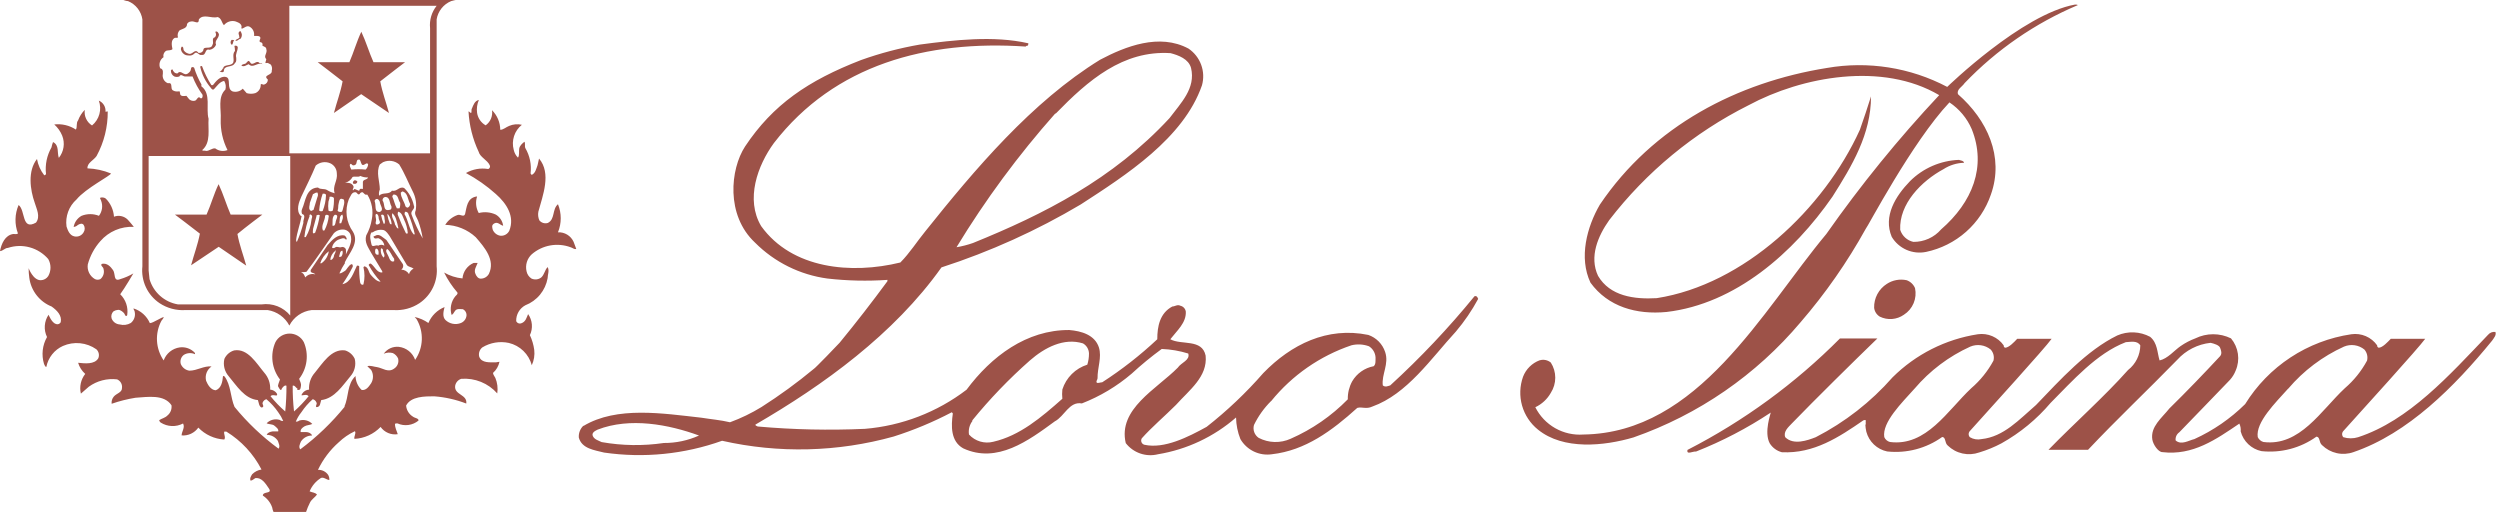 <?xml version="1.0" encoding="UTF-8"?> <svg xmlns="http://www.w3.org/2000/svg" width="422" height="87" viewBox="0 0 422 87" fill="none"> <path fill-rule="evenodd" clip-rule="evenodd" d="M58.133 68.608C58.904 66.953 58.546 64.847 60.013 63.474C60.022 63.915 60.117 64.35 60.295 64.753C60.472 65.157 60.728 65.521 61.048 65.825C61.838 65.938 62.27 65.223 62.646 64.696C62.85 64.355 62.958 63.965 62.958 63.568C62.958 63.17 62.85 62.781 62.646 62.44L62.007 61.819C62.477 61.631 63.098 61.913 63.643 61.969C64.584 62.12 65.524 62.966 66.539 62.214C66.816 62.035 67.028 61.772 67.146 61.465C67.265 61.157 67.282 60.821 67.198 60.502C67.016 60.108 66.704 59.79 66.314 59.6C65.802 59.458 65.257 59.498 64.772 59.712C65.053 59.31 65.437 58.99 65.883 58.785C66.329 58.58 66.822 58.498 67.311 58.546C67.932 58.615 68.522 58.857 69.011 59.247C69.5 59.636 69.869 60.156 70.075 60.747C70.764 59.748 71.154 58.574 71.201 57.362C71.248 56.15 70.948 54.95 70.338 53.901L70 53.506C70.83 53.689 71.617 54.034 72.313 54.522C72.567 53.915 72.939 53.365 73.407 52.904C73.875 52.442 74.43 52.078 75.04 51.832C74.871 52.528 74.626 53.431 75.191 54.014C75.532 54.34 75.96 54.561 76.423 54.651C76.887 54.742 77.366 54.696 77.805 54.522C78.056 54.42 78.276 54.253 78.441 54.038C78.606 53.823 78.711 53.568 78.745 53.299C78.768 53.073 78.721 52.845 78.61 52.647C78.499 52.448 78.329 52.289 78.125 52.19C77.692 52.19 77.147 52.058 76.846 52.434C76.545 52.81 76.526 53.055 76.225 53.149C76.068 52.617 76.042 52.055 76.15 51.511C76.258 50.967 76.497 50.458 76.846 50.027C77.015 49.839 77.335 49.632 77.203 49.369C76.319 48.345 75.567 47.214 74.965 46.002C75.915 46.554 76.974 46.894 78.068 46.999C78.115 46.433 78.314 45.891 78.645 45.431C78.977 44.97 79.427 44.608 79.949 44.385H80.626C80.419 44.968 79.93 45.569 80.269 46.265C80.419 46.623 80.701 47.036 81.153 47.036C81.433 47.035 81.707 46.96 81.948 46.818C82.19 46.676 82.389 46.472 82.525 46.228C83.635 43.914 81.83 41.789 80.306 40.04C78.9 38.74 77.068 37.998 75.153 37.953C75.635 37.182 76.365 36.599 77.222 36.298C77.711 36.11 78.275 36.73 78.501 36.147C78.783 35.019 78.82 33.458 80.381 33.176H80.532C80.381 33.633 80.329 34.118 80.377 34.597C80.426 35.077 80.575 35.541 80.814 35.959C81.775 35.713 82.791 35.806 83.692 36.222C84.027 36.421 84.314 36.694 84.529 37.02C84.744 37.346 84.882 37.716 84.933 38.103C84.425 38.009 84.068 37.407 83.485 37.689C82.902 37.971 83.09 38.404 83.184 38.799C83.298 39.065 83.48 39.296 83.71 39.471C83.941 39.646 84.213 39.758 84.5 39.796C84.801 39.816 85.101 39.746 85.362 39.595C85.623 39.445 85.834 39.22 85.967 38.949C86.926 36.561 85.553 34.379 83.692 32.743C82.157 31.369 80.465 30.183 78.651 29.207C79.788 28.551 81.118 28.312 82.413 28.53C82.473 28.51 82.528 28.477 82.575 28.434C82.622 28.39 82.659 28.338 82.683 28.279C82.708 28.22 82.721 28.157 82.719 28.094C82.718 28.03 82.703 27.967 82.676 27.91C82.262 26.988 81.04 26.556 80.795 25.615C79.792 23.477 79.21 21.166 79.084 18.807C79.253 18.807 79.309 19.052 79.498 19.052C79.686 19.052 79.498 18.506 79.667 18.299C79.892 17.754 80.137 17.002 80.833 16.87C80.535 17.556 80.431 18.311 80.532 19.052C80.597 19.49 80.762 19.907 81.013 20.272C81.264 20.637 81.594 20.94 81.98 21.158C82.377 20.872 82.688 20.482 82.877 20.03C83.066 19.579 83.127 19.084 83.052 18.6C83.932 19.478 84.432 20.667 84.444 21.91C84.97 21.91 85.441 21.44 85.948 21.252C86.625 20.963 87.376 20.897 88.092 21.064C87.475 21.558 87.016 22.222 86.772 22.974C86.528 23.726 86.51 24.533 86.719 25.296C86.824 25.795 87.073 26.252 87.434 26.612C87.716 26.198 87.566 25.615 87.641 25.107C87.716 24.6 88.13 24.242 88.525 23.923C88.713 24.224 88.525 24.656 88.675 24.995C89.433 26.288 89.743 27.795 89.559 29.283C89.559 29.283 89.691 29.452 89.747 29.527C90.387 29.245 90.518 28.455 90.744 27.872L90.989 26.762C93.114 29.264 91.609 33.006 90.876 35.733C90.781 36.228 90.84 36.74 91.045 37.2C91.213 37.407 91.439 37.558 91.694 37.635C91.948 37.712 92.22 37.712 92.474 37.633C93.734 37.012 93.17 35.32 94.186 34.473C94.807 35.992 94.807 37.694 94.186 39.213C94.734 39.185 95.278 39.323 95.748 39.608C96.217 39.893 96.59 40.312 96.819 40.811L97.27 42.015C96.932 42.147 96.631 41.808 96.311 41.733C95.214 41.328 94.028 41.224 92.877 41.432C91.726 41.64 90.652 42.153 89.766 42.918C89.376 43.275 89.088 43.73 88.933 44.236C88.778 44.742 88.76 45.28 88.882 45.795C88.931 46.044 89.029 46.281 89.171 46.491C89.313 46.701 89.496 46.88 89.71 47.018C89.972 47.14 90.263 47.19 90.551 47.16C90.84 47.13 91.114 47.022 91.346 46.848C91.91 46.341 91.929 45.626 92.437 45.081C92.775 45.682 92.437 46.359 92.437 46.961C92.257 47.983 91.816 48.94 91.157 49.741C90.498 50.541 89.643 51.158 88.675 51.531C88.196 51.789 87.797 52.176 87.525 52.648C87.253 53.119 87.117 53.658 87.133 54.202C87.204 54.366 87.336 54.496 87.502 54.563C87.667 54.63 87.852 54.628 88.017 54.559C88.751 54.315 88.92 53.525 89.145 53.017C89.506 53.53 89.724 54.129 89.777 54.754C89.83 55.378 89.716 56.006 89.446 56.572C89.815 57.357 90.062 58.194 90.18 59.054C90.284 59.941 90.141 60.839 89.766 61.65C89.52 60.731 89.03 59.897 88.348 59.234C87.666 58.572 86.817 58.107 85.892 57.888C84.359 57.557 82.757 57.826 81.416 58.641C81.188 58.823 81.017 59.067 80.923 59.344C80.83 59.62 80.818 59.918 80.889 60.201C81.303 61.349 82.77 61.142 83.729 61.161C83.921 61.117 84.116 61.086 84.312 61.067C84.16 61.794 83.778 62.454 83.221 62.947C83.221 63.229 83.485 63.511 83.616 63.794C83.959 64.62 84.07 65.523 83.936 66.408C83.183 65.555 82.242 64.889 81.188 64.462C80.134 64.034 78.995 63.857 77.861 63.944C77.594 64.028 77.355 64.186 77.172 64.398C76.99 64.611 76.87 64.871 76.827 65.148C76.658 66.69 78.915 66.558 78.708 68.119C76.972 67.449 75.147 67.037 73.291 66.897C71.693 66.897 69.361 66.897 68.552 68.458C68.583 68.841 68.705 69.212 68.908 69.539C69.111 69.866 69.388 70.14 69.718 70.338C70.019 70.583 70.715 70.602 70.639 70.997C70.149 71.398 69.557 71.655 68.929 71.738C68.301 71.821 67.662 71.727 67.085 71.467C66.953 71.467 66.728 71.467 66.671 71.561C66.671 72.238 66.972 72.727 67.141 73.291C66.593 73.376 66.031 73.307 65.519 73.091C65.008 72.875 64.567 72.521 64.245 72.069C63.082 73.278 61.501 73.998 59.825 74.081C59.712 73.667 60.145 73.197 59.919 72.783C58.906 73.254 57.978 73.889 57.173 74.664C55.705 75.96 54.515 77.54 53.675 79.309C54.009 79.294 54.341 79.364 54.64 79.512C54.94 79.66 55.196 79.882 55.387 80.156C55.54 80.417 55.612 80.718 55.594 81.021C55.142 81.021 54.597 80.438 54.146 80.701C53.303 81.236 52.647 82.018 52.265 82.939C52.679 83.146 53.186 83.109 53.506 83.485C53.168 83.955 52.585 84.293 52.321 84.839C52.063 85.349 51.843 85.876 51.663 86.418H46.171C46.059 86.18 45.983 85.927 45.946 85.666C45.661 84.837 45.104 84.127 44.366 83.654C44.366 82.883 46.021 83.409 45.4 82.469C44.78 81.529 44.14 80.588 43.125 80.701C42.843 80.833 42.617 81.115 42.297 81.134C42.109 80.72 42.391 80.363 42.56 80.062C42.985 79.627 43.539 79.343 44.14 79.253C42.785 76.621 40.737 74.41 38.216 72.859C38.084 72.859 38.009 72.859 37.859 72.859C37.727 73.291 38.141 73.78 37.859 74.194C36.197 74.098 34.632 73.379 33.477 72.181C33.161 72.627 32.735 72.983 32.241 73.214C31.746 73.445 31.2 73.543 30.655 73.498C30.655 72.859 31.276 72.163 30.9 71.486C30.315 71.793 29.66 71.941 28.999 71.915C28.339 71.888 27.697 71.689 27.139 71.335C27.068 71.289 27.008 71.228 26.963 71.156C26.918 71.085 26.888 71.005 26.875 70.921C27.327 70.621 27.872 70.545 28.267 70.132C28.52 69.927 28.715 69.659 28.834 69.356C28.953 69.053 28.991 68.724 28.944 68.401C27.684 66.521 24.919 67.01 22.869 67.141C21.5 67.36 20.154 67.7 18.845 68.157C18.819 67.942 18.837 67.725 18.899 67.518C18.96 67.311 19.063 67.119 19.202 66.953C19.653 66.389 20.631 66.276 20.594 65.449C20.625 65.156 20.562 64.861 20.413 64.607C20.264 64.353 20.037 64.153 19.766 64.038C18.074 63.836 16.369 64.279 14.989 65.279L13.654 66.445C13.516 65.871 13.51 65.273 13.637 64.696C13.764 64.12 14.021 63.579 14.387 63.117C13.821 62.612 13.405 61.961 13.184 61.236C14.293 61.349 15.948 61.556 16.588 60.483C16.698 60.228 16.726 59.944 16.669 59.671C16.611 59.399 16.472 59.15 16.268 58.96C15.456 58.389 14.509 58.037 13.521 57.938C12.533 57.839 11.536 57.997 10.626 58.396C9.91 58.718 9.282 59.208 8.795 59.823C8.307 60.438 7.974 61.161 7.824 61.932C7.598 61.932 7.542 61.612 7.429 61.424C7.201 60.673 7.129 59.885 7.216 59.105C7.303 58.326 7.549 57.573 7.937 56.891C7.646 56.297 7.517 55.636 7.563 54.975C7.609 54.315 7.829 53.678 8.2 53.13C8.2 53.13 8.726 54.484 9.441 54.691C9.589 54.751 9.754 54.753 9.904 54.697C10.054 54.642 10.177 54.532 10.25 54.39C10.494 53.262 9.61 52.378 8.708 51.738C7.705 51.338 6.828 50.677 6.167 49.824C5.505 48.971 5.084 47.957 4.946 46.886C4.87 46.35 4.832 45.81 4.833 45.269C4.833 45.269 5.586 47.337 6.902 47.3C7.15 47.292 7.392 47.225 7.608 47.104C7.824 46.983 8.008 46.811 8.143 46.604C8.392 46.165 8.523 45.669 8.523 45.165C8.523 44.661 8.392 44.165 8.143 43.726C7.322 42.775 6.236 42.088 5.025 41.754C3.813 41.419 2.529 41.451 1.335 41.846C0.846 41.846 0.508 42.353 0 42.391C0.226 41.169 0.846 39.683 2.257 39.495C2.52 39.495 2.84 39.589 3.028 39.401C2.442 37.848 2.482 36.128 3.141 34.605C4.326 35.508 3.611 38.968 6.075 37.577C6.865 36.561 6.169 35.263 5.868 34.248C5.078 32.028 4.645 28.85 6.244 26.838C6.419 27.84 6.839 28.783 7.466 29.584C7.617 29.584 7.73 29.471 7.767 29.377C7.587 27.818 7.91 26.243 8.689 24.882C8.752 24.574 8.84 24.272 8.952 23.979C10.043 24.524 9.61 25.766 9.93 26.65C10.35 26.129 10.623 25.507 10.723 24.846C10.822 24.184 10.743 23.509 10.494 22.888C10.197 22.169 9.74 21.526 9.159 21.008C10.439 20.859 11.731 21.165 12.808 21.873C13.09 21.402 12.808 20.782 13.184 20.312C13.43 19.649 13.815 19.046 14.312 18.544C14.238 19.054 14.314 19.575 14.531 20.042C14.748 20.51 15.097 20.904 15.535 21.177C16.137 20.683 16.57 20.014 16.776 19.262C16.981 18.511 16.948 17.715 16.682 16.983C17.043 17.139 17.346 17.404 17.549 17.742C17.751 18.079 17.843 18.471 17.81 18.863L18.186 18.807C18.207 21.433 17.56 24.022 16.306 26.33C15.817 27.063 14.688 27.496 14.764 28.418C16.127 28.472 17.47 28.765 18.732 29.283C18.732 29.621 14.463 31.784 12.921 33.665C12.284 34.229 11.797 34.941 11.502 35.738C11.207 36.535 11.113 37.393 11.228 38.235C11.435 38.874 11.754 39.758 12.582 39.909C12.882 39.97 13.193 39.934 13.471 39.805C13.748 39.677 13.977 39.462 14.124 39.194C14.239 39.011 14.3 38.799 14.3 38.583C14.3 38.366 14.239 38.154 14.124 37.971C13.88 37.633 13.485 37.765 13.146 37.971C12.953 38.162 12.701 38.281 12.431 38.31C12.499 37.917 12.655 37.544 12.886 37.218C13.117 36.893 13.418 36.623 13.767 36.429C14.709 36.053 15.759 36.053 16.701 36.429C16.977 36.067 17.154 35.639 17.217 35.188C17.28 34.736 17.225 34.277 17.058 33.853L16.87 33.401C17.029 33.336 17.202 33.312 17.373 33.331C17.545 33.351 17.708 33.414 17.848 33.514C18.669 34.333 19.163 35.423 19.24 36.58C19.631 36.43 20.058 36.397 20.468 36.484C20.878 36.57 21.255 36.773 21.553 37.069C21.91 37.483 22.286 37.877 22.587 38.291C21.526 38.239 20.467 38.428 19.489 38.846C18.512 39.263 17.642 39.896 16.945 40.699C15.941 41.826 15.213 43.172 14.82 44.629C14.747 45.116 14.823 45.614 15.038 46.056C15.253 46.499 15.596 46.867 16.024 47.112C16.167 47.182 16.325 47.218 16.484 47.218C16.644 47.218 16.802 47.182 16.945 47.112C17.193 46.907 17.376 46.634 17.469 46.326C17.563 46.018 17.564 45.69 17.472 45.382C17.472 45.081 16.832 44.78 17.209 44.535C18.074 44.366 18.657 44.986 19.089 45.607C19.522 46.228 19.089 47.62 20.312 47.112C21.082 46.884 21.821 46.562 22.512 46.153C22.512 46.153 21.083 48.597 20.293 49.669C20.751 50.115 21.098 50.662 21.303 51.267C21.509 51.871 21.569 52.517 21.478 53.149C21.478 53.149 21.478 53.299 21.308 53.337C21.139 53.374 21.083 53.055 20.97 52.904C20.857 52.754 20.368 52.265 19.936 52.303C19.663 52.323 19.399 52.407 19.164 52.547C19.001 52.7 18.885 52.896 18.828 53.112C18.771 53.328 18.777 53.556 18.845 53.769C18.954 54.046 19.139 54.287 19.378 54.463C19.618 54.639 19.902 54.744 20.199 54.766C20.513 54.852 20.841 54.874 21.164 54.832C21.486 54.79 21.798 54.685 22.079 54.522C22.354 54.301 22.562 54.008 22.678 53.676C22.794 53.343 22.815 52.985 22.738 52.641C22.738 52.434 22.531 52.284 22.531 52.058C23.143 52.25 23.706 52.571 24.183 52.999C24.66 53.427 25.039 53.953 25.296 54.541C25.86 54.541 27.364 53.45 27.665 53.544C27.549 53.759 27.411 53.96 27.251 54.146C26.694 55.189 26.435 56.365 26.501 57.546C26.567 58.727 26.957 59.867 27.628 60.841C27.837 60.263 28.199 59.752 28.676 59.365C29.154 58.977 29.727 58.727 30.336 58.641C30.809 58.577 31.291 58.63 31.74 58.793C32.189 58.957 32.591 59.227 32.912 59.581V59.788C32.614 59.65 32.286 59.588 31.958 59.608C31.63 59.628 31.312 59.728 31.032 59.901C30.797 60.077 30.622 60.322 30.531 60.601C30.441 60.88 30.438 61.181 30.524 61.462C30.65 61.752 30.846 62.006 31.096 62.2C31.346 62.394 31.641 62.521 31.953 62.571C33.288 62.571 34.398 61.725 35.715 61.856C35.33 62.117 35.035 62.49 34.87 62.924C34.705 63.358 34.678 63.833 34.793 64.283C35.056 64.922 35.564 65.825 36.41 65.881C37.351 65.543 37.558 64.452 37.633 63.53C37.746 63.361 37.783 63.53 37.896 63.53C39.006 65.035 38.874 67.028 39.589 68.683C41.757 71.339 44.253 73.709 47.018 75.736C47.337 75.341 47.018 74.814 46.905 74.42C46.703 74.104 46.425 73.846 46.096 73.668C45.767 73.49 45.398 73.4 45.024 73.404C45.156 73.028 45.626 72.877 46.021 72.821H46.961C47.074 72.407 46.604 72.106 46.303 71.843C46.002 71.58 45.4 71.655 45.005 71.448C45.287 71.158 45.643 70.951 46.035 70.851C46.427 70.752 46.839 70.763 47.225 70.884C47.304 70.952 47.397 71.002 47.498 71.032C47.598 71.061 47.704 71.068 47.808 71.053C47.584 70.533 47.3 70.04 46.961 69.586C46.4 68.766 45.729 68.025 44.968 67.386C44.828 67.421 44.699 67.488 44.591 67.583C44.483 67.678 44.4 67.797 44.347 67.931C44.197 68.27 44.629 68.495 44.347 68.721C44.065 68.947 43.821 68.514 43.745 68.288L43.538 67.536C41.263 67.329 39.946 65.091 38.592 63.493C38.249 63.099 38.005 62.629 37.881 62.122C37.757 61.615 37.755 61.085 37.877 60.578C38.034 60.234 38.263 59.928 38.548 59.681C38.834 59.435 39.17 59.253 39.532 59.148C41.846 58.772 43.294 61.349 44.61 62.91C45.304 63.696 45.662 64.722 45.607 65.768C45.833 65.783 46.053 65.851 46.249 65.965C46.444 66.079 46.611 66.237 46.736 66.427C46.736 66.558 46.848 66.596 46.736 66.728C46.623 66.859 45.965 66.521 45.664 66.878C46.413 67.809 47.244 68.671 48.146 69.454C48.291 68.011 48.361 66.561 48.353 65.11C48.033 64.96 47.751 65.336 47.582 65.58C47.413 65.825 47.582 65.825 47.413 65.825C47.243 65.825 47.093 65.467 46.961 65.26C46.83 65.054 47.149 64.452 47.262 64.057C46.577 63.174 46.143 62.122 46.007 61.013C45.871 59.904 46.039 58.778 46.491 57.757C46.721 57.319 47.065 56.953 47.488 56.698C47.911 56.442 48.395 56.307 48.889 56.307C49.383 56.307 49.867 56.442 50.29 56.698C50.713 56.953 51.057 57.319 51.287 57.757C51.719 58.765 51.873 59.87 51.735 60.958C51.596 62.046 51.168 63.077 50.497 63.944C50.61 64.339 50.873 64.677 50.798 65.148C50.723 65.618 50.723 65.825 50.346 65.825C49.97 65.825 50.346 65.637 50.177 65.58C50.008 65.524 49.726 64.96 49.406 65.11C49.395 66.561 49.471 68.012 49.632 69.454C50.523 68.666 51.348 67.804 52.096 66.878C51.795 66.521 51.343 66.709 51.024 66.728C50.704 66.746 51.024 66.558 51.024 66.427C51.15 66.235 51.319 66.075 51.519 65.961C51.718 65.847 51.941 65.781 52.171 65.768C52.136 65.251 52.205 64.731 52.373 64.241C52.541 63.75 52.804 63.297 53.149 62.91C54.409 61.405 55.913 58.828 58.245 59.148C58.604 59.256 58.936 59.44 59.218 59.686C59.5 59.933 59.726 60.237 59.882 60.578C60.004 61.085 60.003 61.615 59.878 62.122C59.754 62.629 59.51 63.099 59.167 63.493C57.813 65.091 56.496 67.254 54.221 67.536L54.014 68.288C53.979 68.419 53.9 68.534 53.791 68.613C53.681 68.692 53.547 68.73 53.412 68.721C53.168 68.495 53.6 68.27 53.412 67.931C53.359 67.797 53.276 67.678 53.168 67.583C53.06 67.488 52.931 67.421 52.791 67.386C52.057 68.03 51.411 68.77 50.873 69.586C50.486 70.066 50.17 70.597 49.933 71.166C50.033 71.18 50.136 71.171 50.233 71.142C50.33 71.113 50.42 71.063 50.497 70.997C50.883 70.874 51.295 70.861 51.687 70.961C52.08 71.061 52.436 71.269 52.716 71.561C52.321 71.768 51.813 71.73 51.419 71.956C51.024 72.181 50.647 72.52 50.76 72.934H51.682C52.077 72.934 52.547 73.141 52.679 73.517C52.305 73.512 51.936 73.603 51.607 73.781C51.278 73.959 50.999 74.217 50.798 74.532C50.629 74.927 50.365 75.454 50.685 75.849C53.484 73.765 56.011 71.339 58.208 68.627L58.133 68.608ZM314.943 71.674C314.924 71.436 314.924 71.197 314.943 70.959C314.83 70.809 314.642 70.959 314.529 70.959C310.411 73.799 306.179 76.601 300.782 76.338C299.93 76.118 299.196 75.579 298.732 74.833C297.716 72.953 298.938 69.699 298.901 69.643C294.937 72.274 290.707 74.48 286.281 76.225C285.811 76.131 284.626 76.846 284.852 75.943C294.363 71.064 303.045 64.717 310.58 57.136C312.555 57.136 316.993 57.136 316.899 57.136C312.856 61.048 306.367 67.442 302.474 71.467C301.891 72.088 300.988 72.84 301.346 73.799C302.737 75.191 305.107 74.344 306.499 73.799C311.414 71.275 315.81 67.849 319.457 63.7C323.368 59.81 328.412 57.262 333.863 56.421C334.693 56.302 335.54 56.415 336.31 56.747C337.08 57.079 337.743 57.617 338.226 58.302C338.226 58.434 338.226 58.584 338.452 58.697C339.11 58.697 340.032 57.7 340.502 57.192H346.313C345.166 58.81 335.876 69.003 332.509 72.765C332.381 72.906 332.31 73.091 332.31 73.282C332.31 73.473 332.381 73.657 332.509 73.799C333.102 74.154 333.809 74.268 334.484 74.119C338.245 73.724 340.841 70.809 343.68 68.364C347.799 64.076 352.238 59.148 357.391 56.628C358.273 56.245 359.23 56.066 360.191 56.105C361.151 56.144 362.091 56.4 362.939 56.854C364.199 57.888 364.124 59.487 364.538 60.841C365.91 60.54 367.02 59.148 368.092 58.415C368.862 57.881 369.696 57.445 370.575 57.117C371.511 56.657 372.54 56.418 373.584 56.418C374.627 56.418 375.656 56.657 376.593 57.117C377.216 57.861 377.619 58.763 377.759 59.723C377.898 60.682 377.768 61.662 377.383 62.552C377.159 63.126 376.834 63.655 376.424 64.113C373.584 67.047 370.781 69.981 367.866 72.971C367.647 73.121 367.473 73.329 367.363 73.571C367.254 73.813 367.213 74.081 367.246 74.344C368.205 75.191 369.446 74.344 370.405 74.119C373.59 72.671 376.493 70.672 378.981 68.213C380.93 65.061 383.544 62.373 386.639 60.336C389.735 58.299 393.239 56.963 396.904 56.421C397.735 56.3 398.582 56.412 399.352 56.744C400.123 57.076 400.786 57.615 401.268 58.302C401.268 58.434 401.268 58.584 401.512 58.697C402.17 58.697 403.073 57.7 403.562 57.192H409.374C408.208 58.81 398.936 69.003 395.55 72.765C395.422 72.906 395.351 73.091 395.351 73.282C395.351 73.473 395.422 73.657 395.55 73.799C396.365 74.053 397.237 74.053 398.052 73.799C406.628 70.997 413.455 63.342 419.981 56.515C420.13 56.336 420.322 56.198 420.539 56.112C420.756 56.027 420.991 55.997 421.222 56.026C421.429 56.572 420.959 57.061 420.658 57.512C414.32 65.279 406.458 73.178 397.262 76.319C396.36 76.638 395.387 76.698 394.453 76.492C393.518 76.286 392.661 75.822 391.977 75.153C391.394 74.683 391.676 73.761 391.018 73.705C388.327 75.635 385.019 76.505 381.727 76.15C380.893 75.973 380.125 75.568 379.507 74.98C378.89 74.393 378.447 73.645 378.229 72.821C378.273 72.37 378.195 71.915 378.003 71.504C374.091 74.156 370.161 76.94 365.008 76.319C364.331 76.319 363.466 75.078 363.315 74.213C362.958 72.012 364.914 70.564 366.193 68.947C369.145 66.05 371.985 63.098 374.75 60.126C375.126 59.694 374.919 59.129 374.75 58.697C374.58 58.264 373.753 58.001 373.151 57.869C370.98 58.099 368.97 59.124 367.509 60.747C362.45 65.938 357.391 70.696 352.463 75.924C350.47 75.924 345.862 75.924 345.787 75.924C350.018 71.561 355.19 66.991 359.215 62.458C359.849 61.965 360.365 61.335 360.723 60.616C361.081 59.896 361.273 59.105 361.284 58.302C360.757 57.437 359.666 57.719 358.839 57.757C353.911 59.637 349.812 64.32 346.144 68.006C343.809 70.759 341 73.071 337.85 74.833C336.65 75.47 335.39 75.986 334.089 76.376C333.184 76.694 332.208 76.754 331.271 76.548C330.334 76.342 329.473 75.878 328.785 75.21C328.221 74.739 328.503 73.818 327.845 73.761C325.154 75.691 321.846 76.561 318.554 76.206C317.717 76.032 316.944 75.629 316.323 75.041C315.702 74.453 315.257 73.704 315.037 72.877C314.945 72.476 314.888 72.067 314.868 71.655L314.943 71.674ZM323.143 65.637C321.056 67.969 317.67 71.279 318.065 73.78C318.149 73.983 318.28 74.164 318.447 74.308C318.613 74.451 318.811 74.554 319.024 74.608C325.174 75.398 328.748 69.285 332.735 65.543C334.264 64.231 335.539 62.651 336.496 60.879C336.581 60.551 336.582 60.207 336.5 59.878C336.418 59.55 336.255 59.247 336.026 58.998C335.55 58.613 334.979 58.364 334.373 58.278C333.767 58.192 333.149 58.272 332.584 58.509C328.966 60.151 325.755 62.572 323.181 65.599L323.143 65.637ZM386.203 65.637C384.116 67.969 380.73 71.279 381.107 73.78C381.197 73.98 381.329 74.157 381.495 74.3C381.66 74.443 381.855 74.548 382.066 74.608C388.216 75.398 391.789 69.285 395.795 65.543C397.325 64.233 398.6 62.651 399.556 60.879C399.638 60.552 399.64 60.21 399.561 59.883C399.483 59.555 399.326 59.252 399.105 58.998C398.629 58.613 398.058 58.364 397.452 58.278C396.846 58.192 396.227 58.272 395.663 58.509C392.045 60.151 388.834 62.572 386.26 65.599L386.203 65.637ZM318.498 47.92C318.987 47.601 319.535 47.381 320.109 47.275C320.684 47.168 321.274 47.177 321.845 47.3C322.16 47.413 322.447 47.59 322.69 47.82C322.933 48.05 323.126 48.327 323.256 48.635C323.438 49.487 323.356 50.374 323.02 51.177C322.684 51.981 322.11 52.662 321.375 53.13C320.789 53.542 320.102 53.789 319.388 53.845C318.673 53.901 317.957 53.765 317.313 53.45C317.05 53.291 316.828 53.075 316.661 52.818C316.495 52.56 316.39 52.268 316.354 51.964C316.33 51.162 316.515 50.367 316.891 49.658C317.267 48.95 317.82 48.351 318.498 47.92ZM259.895 60.822C260.215 60.725 260.554 60.709 260.882 60.774C261.211 60.84 261.517 60.986 261.776 61.198C262.267 61.961 262.529 62.849 262.529 63.756C262.529 64.663 262.267 65.551 261.776 66.314C261.178 67.375 260.264 68.223 259.161 68.74C259.905 70.224 261.072 71.454 262.515 72.274C263.958 73.094 265.612 73.468 267.267 73.348C286.676 73.084 297.49 52.434 308.286 39.495C314.078 31.246 320.444 23.416 327.337 16.061C317.783 10.419 304.223 12.883 295.139 17.773C285.944 22.386 277.909 29.013 271.631 37.163C269.75 39.815 268.226 43.331 269.75 46.566C271.762 49.989 275.825 50.553 279.661 50.328C294.368 48.033 307.872 35.282 313.946 21.91C314.624 20.029 315.225 18.149 315.827 16.268C315.827 22.663 312.63 27.966 309.32 33.194C302.737 42.692 292.92 51.306 281.316 52.66C276.238 53.149 271.442 51.795 268.471 47.714C266.477 43.482 267.869 38.31 270.051 34.549C279.041 21.214 293.334 13.88 308.38 11.472C315.317 10.264 322.46 11.388 328.691 14.669C328.691 14.669 341.311 2.389 350.263 0.771C350.413 0.771 350.639 0.771 350.733 0.865C343.534 3.908 337.032 8.387 331.625 14.03C331.23 14.651 330.215 15.102 330.516 15.911C335.424 20.218 338.339 26.443 336.064 32.837C335.235 35.262 333.79 37.429 331.872 39.127C329.953 40.825 327.625 41.995 325.118 42.523C324.008 42.751 322.855 42.63 321.818 42.175C320.78 41.72 319.909 40.955 319.325 39.984C317.858 36.486 319.965 33.1 322.41 30.58C324.611 28.386 327.56 27.103 330.666 26.988C331.004 27.101 331.456 27.12 331.531 27.477C330.301 27.51 329.104 27.881 328.071 28.549C324.309 30.58 320.548 34.436 320.755 38.799C320.914 39.303 321.203 39.755 321.592 40.112C321.982 40.468 322.458 40.716 322.974 40.83C323.861 40.841 324.739 40.658 325.548 40.294C326.357 39.931 327.077 39.395 327.657 38.724C332.923 34.154 335.368 28.135 332.829 21.797C332.036 19.962 330.73 18.395 329.067 17.284C322.786 23.923 315.075 38.648 314.943 38.611C311.829 44.235 308.142 49.523 303.941 54.39C296.45 63.283 286.707 69.999 275.73 73.837C270.747 75.303 263.901 75.999 259.613 72.52C258.315 71.479 257.375 70.058 256.923 68.457C256.471 66.855 256.531 65.153 257.093 63.587C257.336 62.956 257.709 62.383 258.189 61.907C258.668 61.43 259.244 61.061 259.876 60.822H259.895ZM214.551 67.706C213.373 68.876 212.4 70.237 211.674 71.73C211.558 72.131 211.572 72.557 211.714 72.949C211.856 73.341 212.118 73.678 212.464 73.912C213.293 74.344 214.21 74.583 215.145 74.609C216.08 74.635 217.009 74.448 217.861 74.062C221.473 72.48 224.748 70.22 227.509 67.404C227.484 66.348 227.737 65.304 228.243 64.377C228.629 63.715 229.153 63.144 229.779 62.703C230.405 62.261 231.119 61.96 231.872 61.819C232.267 61.499 232.173 60.879 232.192 60.333C232.17 59.954 232.058 59.586 231.865 59.258C231.672 58.931 231.404 58.655 231.083 58.452C230.137 58.105 229.109 58.047 228.13 58.283C222.819 60.077 218.124 63.337 214.589 67.687L214.551 67.706ZM164.167 71.034C163.914 71.358 163.73 71.731 163.626 72.129C163.523 72.526 163.502 72.941 163.565 73.348C164.073 73.904 164.724 74.311 165.446 74.527C166.168 74.742 166.935 74.757 167.665 74.57C172.16 73.536 175.752 70.47 179.325 67.311C179.27 66.792 179.27 66.268 179.325 65.749C179.638 64.763 180.185 63.867 180.918 63.137C181.652 62.407 182.55 61.864 183.538 61.556C183.728 60.947 183.823 60.312 183.82 59.675C183.812 59.326 183.714 58.986 183.537 58.686C183.359 58.386 183.107 58.138 182.805 57.963C179.57 56.967 176.335 58.678 173.853 60.841C170.326 63.953 167.061 67.349 164.092 70.997L164.167 71.034ZM178.122 19.164C171.902 26.173 166.325 33.726 161.459 41.733C162.405 41.575 163.336 41.335 164.242 41.018C176.166 36.185 187.845 30.279 197.418 19.936C199.299 17.415 201.875 14.914 201.048 11.472C200.634 9.949 198.941 9.328 197.587 8.971C189.556 8.463 183.67 13.56 178.216 19.164H178.122ZM100.881 72.52C100.505 72.708 99.809 73.028 100.072 73.611C100.336 74.194 101.032 74.363 101.558 74.626C105.025 75.24 108.569 75.291 112.053 74.777C114.101 74.789 116.128 74.36 117.996 73.517C112.842 71.636 106.335 70.414 100.881 72.52ZM98.493 71.899C104.135 68.514 111.94 69.793 118.391 70.508C120.008 70.771 121.663 70.903 123.224 71.279C125.08 70.6 126.863 69.737 128.546 68.702C131.617 66.743 134.563 64.595 137.367 62.27C137.499 62.27 141.636 57.982 141.73 57.851C144.532 54.447 147.222 50.967 149.798 47.469V47.243C146.426 47.476 143.039 47.4 139.68 47.018C135.05 46.397 130.754 44.269 127.456 40.962C122.472 36.316 123.28 28.549 125.763 24.731C130.465 17.66 136.408 13.598 145.341 10.137C148.57 8.982 151.892 8.107 155.271 7.523C161.064 6.752 167.74 5.981 173.533 7.297C173.665 7.297 173.533 7.504 173.533 7.636C173.533 7.767 173.27 7.636 173.138 7.861C156.475 6.733 140.884 10.889 130.634 24.148C127.888 27.91 125.782 33.646 128.49 38.178C133.699 45.4 143.686 46.341 151.98 44.309C153.579 42.692 154.763 40.792 156.193 39.044C164.505 28.643 174.191 17.152 185.701 10.081C189.97 7.824 195.706 5.567 200.615 8.2C201.599 8.864 202.348 9.821 202.757 10.935C203.166 12.049 203.212 13.264 202.891 14.406C199.788 23.34 190.064 29.565 182.429 34.511C175.012 38.916 167.127 42.48 158.92 45.137C150.908 56.421 138.984 65.016 127.512 71.674C127.512 71.899 127.775 71.899 127.907 71.993C133.922 72.528 139.966 72.66 145.999 72.388C152.23 71.872 158.182 69.581 163.151 65.787C167.345 60.145 173.288 55.669 180.491 55.707C182.523 55.876 184.798 56.515 185.494 58.641C186.021 60.333 185.231 62.082 185.268 63.85C185.268 64.076 185.024 64.264 185.099 64.527C185.174 64.79 185.757 64.527 186.058 64.527C189.367 62.391 192.476 59.961 195.349 57.267C195.349 55.123 195.763 52.867 197.888 51.738C198.321 51.738 198.753 51.343 199.242 51.607C199.479 51.658 199.695 51.782 199.86 51.96C200.025 52.138 200.131 52.363 200.164 52.603C200.258 54.484 198.678 55.801 197.549 57.267C199.43 58.302 202.91 57.136 203.511 60.032C203.869 63.587 200.766 65.825 198.509 68.345C196.628 70.226 194.409 72.106 192.735 73.987C192.676 74.085 192.64 74.196 192.632 74.311C192.623 74.425 192.641 74.54 192.685 74.646C192.729 74.752 192.797 74.847 192.884 74.922C192.971 74.997 193.075 75.05 193.186 75.078C196.534 75.811 200.54 73.78 203.681 72.05C207.15 69.329 210.355 66.288 213.253 62.966C217.936 58.151 224.03 55.105 230.97 56.534C231.633 56.763 232.234 57.141 232.727 57.64C233.219 58.139 233.59 58.745 233.81 59.411C234.505 61.443 233.189 63.173 233.415 65.054C233.847 65.411 234.28 65.166 234.675 65.054C239.774 60.391 244.526 55.363 248.893 50.008C249.288 49.876 249.419 50.215 249.513 50.459C248.453 52.421 247.192 54.267 245.752 55.97C241.558 60.521 237.533 66.521 231.647 68.627C230.594 69.116 229.935 68.627 229.108 68.853C224.839 72.708 220.344 76.037 214.702 76.676C213.66 76.831 212.597 76.67 211.648 76.214C210.699 75.758 209.909 75.028 209.379 74.119C208.915 72.957 208.666 71.721 208.646 70.47C204.919 73.721 200.36 75.87 195.481 76.676C194.487 76.928 193.442 76.883 192.473 76.549C191.504 76.215 190.654 75.606 190.027 74.796C188.673 69.041 195.217 65.693 198.81 62.063C199.374 61.198 200.935 60.803 200.577 59.675C199.125 59.225 197.62 58.966 196.101 58.904C194.337 60.191 192.647 61.579 191.042 63.06C188.537 65.202 185.689 66.906 182.617 68.1C180.491 67.706 179.683 70.282 178.047 71.128C173.627 74.363 168.305 78.332 162.587 75.68C160.462 74.495 160.537 71.918 160.838 69.793L160.669 69.586C157.523 71.239 154.238 72.611 150.852 73.686C141.406 76.32 131.453 76.566 121.889 74.401C115.512 76.679 108.674 77.364 101.972 76.394C100.373 75.981 98.21 75.755 97.703 73.855C97.677 73.482 97.734 73.108 97.871 72.76C98.008 72.412 98.22 72.099 98.493 71.843V71.899ZM56.365 19.07C56.854 17.19 57.493 15.572 57.832 13.729C56.459 12.638 53.619 10.494 53.619 10.494H58.979C59.694 8.858 60.22 6.977 60.991 5.36C61.762 6.977 62.308 8.858 63.041 10.494H68.382C68.382 10.494 65.561 12.638 64.189 13.729C64.527 15.61 65.185 17.284 65.656 19.07L60.972 15.892L56.365 19.07ZM32.254 44.78C32.762 42.899 33.383 41.3 33.74 39.438C32.367 38.348 29.527 36.222 29.527 36.222H34.868C35.602 34.586 36.11 32.706 36.9 31.088C37.671 32.706 38.216 34.586 38.931 36.222H44.291C44.291 36.222 41.451 38.348 40.078 39.495C40.416 41.376 41.075 43.049 41.564 44.836L36.918 41.658L32.254 44.78ZM41.564 10.588C41.714 10.588 41.827 10.156 42.053 10.325C42.278 10.494 42.26 10.72 42.504 10.777C43.031 10.777 43.388 10.137 43.839 10.664C44.008 10.664 44.234 10.664 44.291 10.833C43.444 10.438 42.73 11.623 41.977 10.833C41.601 10.964 41.188 11.36 40.755 11.077C40.868 10.777 41.338 10.87 41.564 10.645V10.588ZM40.398 6.244C40.398 5.905 40.115 5.623 40.398 5.341C40.68 5.059 40.717 5.586 40.811 5.736C40.833 5.878 40.825 6.023 40.79 6.161C40.754 6.3 40.691 6.431 40.605 6.545C40.304 6.545 40.003 7.09 39.721 6.808C39.946 6.564 40.304 6.601 40.454 6.244H40.398ZM39.156 6.733C39.307 6.733 39.42 6.733 39.532 6.846C39.232 7.034 39.42 7.485 39.1 7.56C39.043 7.508 38.998 7.444 38.966 7.372C38.935 7.301 38.919 7.224 38.919 7.147C38.919 7.069 38.935 6.992 38.966 6.921C38.998 6.85 39.043 6.786 39.1 6.733H39.156ZM37.671 11.623C37.671 10.833 38.78 11.171 39.25 10.72C39.721 10.269 39.062 9.197 39.664 8.614C39.662 8.323 39.63 8.033 39.57 7.749C39.815 7.636 40.115 7.749 40.134 7.993C40.134 8.614 39.702 9.121 39.871 9.723C39.871 9.968 39.965 10.419 39.664 10.626C39.232 11.529 37.783 10.87 37.783 12.037C37.633 12.3 37.257 12.168 37.05 12.037C37.389 12.037 37.501 11.736 37.633 11.529L37.671 11.623ZM30.637 7.861C31.088 7.861 30.862 8.369 31.069 8.557C31.236 8.785 31.474 8.951 31.746 9.027C32.499 9.404 32.894 8.049 33.477 8.915C33.646 8.959 33.826 8.939 33.982 8.859C34.138 8.78 34.259 8.645 34.323 8.482C34.323 7.636 35.639 8.482 35.865 7.56C36.147 7.203 35.658 6.432 36.26 6.3C36.37 6.2 36.442 6.064 36.462 5.916C36.483 5.769 36.451 5.618 36.373 5.492C36.373 5.492 36.373 5.398 36.373 5.341C36.674 5.21 36.881 5.548 36.956 5.793C36.956 6.526 36.166 6.789 36.467 7.56C36.374 7.781 36.228 7.974 36.04 8.122C35.853 8.27 35.631 8.368 35.395 8.407C34.492 8.125 34.887 9.366 34.06 9.272C33.552 9.422 33.27 8.557 32.818 9.027C32.367 9.498 31.859 9.385 31.389 9.309C31.179 9.238 30.992 9.114 30.843 8.949C30.695 8.785 30.592 8.585 30.543 8.369C30.531 8.279 30.539 8.187 30.565 8.099C30.59 8.012 30.634 7.931 30.693 7.861H30.637ZM59.863 30.43C59.956 30.425 60.048 30.446 60.131 30.489C60.214 30.532 60.283 30.596 60.333 30.674C60.315 30.746 60.283 30.813 60.237 30.872C60.192 30.93 60.135 30.978 60.07 31.013C59.901 31.013 59.618 31.126 59.562 30.862C59.566 30.769 59.596 30.679 59.649 30.602C59.703 30.526 59.777 30.466 59.863 30.43ZM72.595 4.739C72.461 3.389 72.859 2.039 73.705 0.978H48.842V25.878H72.595V4.739ZM30.035 51.381H44.178C45.074 51.256 45.988 51.363 46.831 51.693C47.674 52.022 48.418 52.562 48.992 53.262V26.33H25.089V45.664L25.239 47.112C25.556 48.202 26.174 49.182 27.022 49.937C27.871 50.692 28.915 51.193 30.035 51.381ZM33.984 14.557C35.696 15.854 34.718 18.318 35.207 20.048C35.075 21.797 35.658 24.035 34.135 25.333C34.267 25.559 34.567 25.333 34.755 25.484C35.376 25.484 35.79 24.976 36.335 25.051C36.627 25.27 36.971 25.412 37.333 25.461C37.695 25.51 38.064 25.466 38.404 25.333C37.597 23.732 37.203 21.954 37.257 20.161C37.37 18.468 36.711 16.4 38.047 15.121C38.113 14.875 38.129 14.618 38.094 14.366C38.058 14.114 37.972 13.872 37.84 13.654C37.05 13.823 36.674 14.481 36.128 15.046C35.903 15.234 35.733 15.046 35.564 14.801C34.695 13.792 34.088 12.584 33.796 11.284C33.796 11.153 33.966 11.134 34.097 11.153C34.507 12.278 35.037 13.356 35.677 14.369H35.94C36.448 13.729 37.182 12.77 38.141 12.996C39.1 13.221 38.141 15.008 39.288 15.441C39.587 15.517 39.9 15.513 40.197 15.431C40.494 15.348 40.764 15.19 40.981 14.97L41.639 15.723C42.111 15.863 42.614 15.863 43.087 15.723C43.375 15.605 43.618 15.401 43.784 15.137C43.949 14.874 44.028 14.566 44.008 14.256C44.178 14.049 44.366 14.387 44.629 14.256C44.804 14.202 44.956 14.091 45.062 13.941C45.167 13.792 45.22 13.611 45.212 13.428C44.272 12.601 46.002 12.77 45.87 11.943C45.923 11.77 45.937 11.587 45.911 11.408C45.885 11.229 45.82 11.059 45.72 10.908C45.457 10.795 45.269 10.551 44.949 10.645C44.629 10.739 44.949 10.231 44.949 9.987C44.404 9.46 45.212 8.952 44.949 8.275C44.949 7.899 44.479 7.88 44.272 7.673C44.298 7.631 44.315 7.583 44.321 7.534C44.327 7.484 44.323 7.434 44.309 7.386C44.295 7.338 44.271 7.294 44.239 7.256C44.206 7.218 44.166 7.187 44.121 7.165C43.444 7.071 44.121 6.564 43.914 6.263C43.708 5.962 43.219 6.112 42.88 6.056C42.932 5.748 42.886 5.431 42.747 5.151C42.609 4.87 42.385 4.641 42.109 4.495C41.658 4.288 41.338 4.645 40.962 4.796C40.586 4.946 40.83 4.514 40.774 4.401C40.642 3.893 40.097 3.743 39.683 3.592C39.339 3.515 38.981 3.535 38.648 3.652C38.316 3.768 38.023 3.976 37.802 4.25C37.407 3.855 37.407 3.066 36.73 2.877C35.677 3.178 34.323 2.257 33.571 3.272C33.571 4.269 32.8 3.461 32.235 3.63C32.099 3.636 31.967 3.678 31.852 3.75C31.736 3.823 31.642 3.924 31.577 4.044C31.577 4.833 30.75 4.833 30.279 5.153C30.147 5.309 30.056 5.496 30.013 5.696C29.97 5.896 29.978 6.104 30.035 6.3C29.903 6.488 29.64 6.3 29.452 6.413C28.812 6.808 28.982 7.654 29.113 8.294C28.85 8.538 28.474 8.463 28.154 8.538C27.834 8.614 27.458 9.159 27.609 9.648C27.308 9.845 27.087 10.141 26.983 10.485C26.88 10.829 26.902 11.199 27.045 11.529C27.646 11.66 27.496 12.319 27.458 12.732C27.451 13.016 27.533 13.295 27.691 13.531C27.849 13.767 28.077 13.948 28.342 14.049C29.283 13.861 28.662 14.952 29.189 15.252C29.715 15.553 29.979 15.403 30.336 15.422C30.358 15.605 30.389 15.787 30.43 15.967C30.618 16.306 31.126 16.212 31.464 16.174L31.934 16.757C32.051 16.86 32.189 16.937 32.338 16.983C32.488 17.028 32.645 17.041 32.8 17.02C33.307 17.02 33.345 16.024 33.89 16.607C34.191 16.607 34.229 16.287 34.191 16.005C33.497 15.047 32.928 14.004 32.499 12.902H31.201C30.919 12.902 30.505 12.394 30.279 12.902C30.002 13.015 29.692 13.015 29.414 12.902C29.233 12.805 29.083 12.657 28.983 12.477C28.883 12.297 28.837 12.092 28.85 11.886C28.85 11.886 28.963 11.679 29.113 11.736C29.264 11.792 29.113 11.905 29.264 11.999C29.327 12.127 29.427 12.232 29.551 12.303C29.675 12.373 29.817 12.405 29.96 12.394C30.561 11.66 31.013 12.921 31.727 12.394C32.442 11.867 32.066 11.642 32.386 11.322C32.555 11.322 32.687 11.322 32.781 11.454C33.083 12.43 33.493 13.37 34.003 14.256L33.984 14.557ZM50.911 36.467C50.666 37.877 50.121 39.175 49.97 40.605C50.102 40.605 49.97 40.887 50.121 40.811C50.58 39.781 50.945 38.71 51.212 37.614C51.099 37.106 51.757 36.354 50.986 36.11C50.882 35.85 50.882 35.56 50.986 35.301C51.607 33.966 51.607 31.746 53.675 31.652C54.07 32.047 54.766 31.784 55.218 32.085C55.669 32.386 56.139 32.517 56.496 32.63C56.064 31.408 57.042 30.505 56.854 29.245C56.848 28.884 56.738 28.533 56.538 28.233C56.338 27.933 56.056 27.697 55.725 27.552C55.325 27.384 54.885 27.331 54.456 27.401C54.026 27.471 53.626 27.66 53.299 27.947C52.566 29.715 51.701 31.427 50.873 33.176C50.459 34.116 49.895 35.545 50.779 36.448L50.911 36.467ZM51.738 45.87C51.456 45.983 51.042 45.87 50.798 46.021C51.23 46.021 51.4 46.529 51.531 46.83C51.731 46.586 51.998 46.407 52.3 46.317C52.602 46.226 52.923 46.228 53.224 46.322C52.998 45.965 52.303 46.171 52.453 45.569L55.293 41.376C56.064 40.492 56.967 39.495 58.17 39.758C58.352 39.898 58.478 40.098 58.528 40.322C58.528 40.322 58.528 40.454 58.377 40.435C58.057 40.003 57.55 40.322 57.173 40.435C56.797 40.548 56.064 41.188 56.064 41.846C56.159 41.879 56.262 41.886 56.361 41.867C56.461 41.847 56.553 41.801 56.628 41.733C56.948 41.564 57.286 41.827 57.55 41.733C57.702 41.669 57.874 41.666 58.028 41.726C58.182 41.785 58.307 41.903 58.377 42.053C58.425 42.352 58.425 42.656 58.377 42.955C58.847 41.883 59.637 40.774 59.111 39.476C59.018 39.306 58.892 39.157 58.74 39.038C58.588 38.918 58.413 38.83 58.227 38.78C57.888 38.714 57.538 38.734 57.209 38.84C56.88 38.945 56.583 39.132 56.346 39.382C54.823 41.507 53.412 43.67 51.813 45.776L51.738 45.87ZM52.265 36.467C51.808 37.599 51.51 38.789 51.381 40.003C51.416 40.029 51.459 40.043 51.503 40.043C51.547 40.043 51.59 40.029 51.625 40.003C52.138 39.134 52.459 38.166 52.566 37.163C52.566 36.862 52.848 36.542 52.566 36.298C52.284 36.053 52.284 36.298 52.227 36.392L52.265 36.467ZM52.848 32.706L52.303 34.248C52.303 34.661 52.058 35.075 52.303 35.432C52.547 35.79 52.754 35.432 52.923 35.432L53.581 33.27C53.642 33.15 53.674 33.018 53.674 32.884C53.674 32.75 53.642 32.618 53.581 32.499C53.28 32.499 53.111 32.611 52.886 32.762L52.848 32.706ZM53.431 36.467L52.848 38.63C52.848 38.855 52.754 39.194 52.848 39.382C52.912 39.393 52.978 39.388 53.04 39.368C53.102 39.349 53.159 39.315 53.205 39.269C53.569 38.316 53.828 37.326 53.976 36.316C53.873 36.259 53.752 36.242 53.636 36.27C53.522 36.298 53.421 36.368 53.356 36.467H53.431ZM54.465 32.706C54.151 33.597 53.954 34.527 53.882 35.47C53.882 35.696 54.277 35.696 54.465 35.621C54.805 34.769 54.996 33.866 55.029 32.95C55.029 32.706 54.71 32.649 54.465 32.706ZM55.5 42.41C54.82 42.923 54.315 43.632 54.051 44.441H54.258C54.593 44.206 54.876 43.904 55.09 43.554C55.303 43.205 55.443 42.816 55.5 42.41ZM55.086 36.222L54.879 36.41C54.879 37.257 54.146 38.047 54.503 38.893C54.588 38.923 54.681 38.923 54.766 38.893C55.162 38.138 55.411 37.315 55.5 36.467C55.5 36.298 55.255 36.241 55.086 36.279V36.222ZM55.65 33.345L55.443 34.041C55.378 34.54 55.378 35.046 55.443 35.545C55.55 35.623 55.678 35.665 55.81 35.665C55.942 35.665 56.07 35.623 56.177 35.545C56.337 34.843 56.4 34.121 56.365 33.401C56.258 33.303 56.125 33.236 55.982 33.209C55.839 33.183 55.691 33.197 55.556 33.251L55.65 33.345ZM56.572 42.353C56.108 42.726 55.811 43.267 55.744 43.858H55.951C56.163 43.72 56.312 43.504 56.365 43.256C56.365 42.918 56.854 42.466 56.553 42.184L56.572 42.353ZM56.572 36.222C55.989 36.561 56.177 37.407 56.12 38.103H56.384C56.703 37.859 56.609 37.389 56.779 37.05C56.948 36.711 57.061 36.241 56.572 36.26V36.222ZM57.926 33.646C57.267 33.27 57.267 34.041 57.155 34.398C57.042 34.755 57.155 35.169 56.985 35.545C57.08 35.771 57.362 35.79 57.606 35.771C57.851 35.752 57.888 35.132 58.001 34.793C58.114 34.455 58.189 33.928 58.001 33.646H57.926ZM57.813 42.316C57.343 42.316 57.38 42.955 57.23 43.313C57.362 43.444 57.493 43.313 57.606 43.313C57.713 43.18 57.788 43.024 57.823 42.858C57.859 42.691 57.856 42.519 57.813 42.353V42.316ZM58.245 44.385C57.871 44.943 57.55 45.535 57.286 46.153C57.663 46.153 57.907 45.889 58.208 45.739C58.509 45.588 58.81 44.78 59.336 44.592C59.562 44.592 59.562 44.855 59.543 45.024C59.036 46.051 58.451 47.038 57.794 47.977C59.261 47.676 59.675 45.965 60.258 44.836C60.389 44.836 60.559 44.836 60.634 44.949C60.609 45.842 60.659 46.735 60.785 47.62C60.785 47.845 61.048 48.203 61.349 48.014C61.584 47.057 61.584 46.057 61.349 45.099L61.499 44.949C62.233 45.099 62.176 45.927 62.59 46.397C63.004 46.867 63.624 47.563 64.245 47.544C63.463 46.695 62.787 45.754 62.233 44.742C62.233 44.592 62.496 44.404 62.646 44.535C63.286 45.024 63.624 46.059 64.527 46.002V45.795L62.646 42.673C62.176 41.77 61.48 40.924 61.819 39.739C62.29 38.899 62.608 37.982 62.759 37.031C63.047 35.594 62.778 34.102 62.007 32.856C62.007 32.856 61.781 32.856 61.706 32.856C61.631 32.856 61.386 32.611 61.236 32.461C61.134 32.44 61.028 32.454 60.935 32.502C60.842 32.55 60.769 32.629 60.728 32.724C60.483 32.988 60.295 32.611 60.107 32.461C59.336 32.311 59.167 33.194 58.885 33.627C58.532 34.527 58.41 35.502 58.532 36.462C58.653 37.421 59.014 38.335 59.581 39.119C60.69 40.999 58.941 42.692 58.189 44.309L58.245 44.385ZM57.757 36.222C57.211 36.486 57.399 37.182 57.286 37.689H57.587C57.738 37.219 58.057 36.674 57.757 36.185V36.222ZM59.487 29.922C59.357 30.155 59.179 30.357 58.965 30.516C58.751 30.675 58.506 30.787 58.245 30.844C58.734 30.844 59.224 30.844 59.543 31.238C59.863 31.634 59.543 31.803 59.543 32.028C59.543 32.254 59.712 32.028 59.788 31.934C59.863 31.84 60.295 32.104 60.521 32.179C60.747 32.254 60.634 31.972 60.785 31.897C60.935 31.822 61.085 31.897 61.255 31.897V30.693C61.367 30.204 62.007 30.411 62.12 29.941C61.673 29.972 61.227 29.888 60.822 29.696C60.483 29.979 59.901 29.696 59.487 29.884V29.922ZM59.186 27.646C58.866 27.891 59.186 28.342 59.299 28.624C60.105 28.54 60.918 28.54 61.725 28.624C61.965 28.397 62.112 28.089 62.139 27.759C61.969 27.289 61.574 27.872 61.255 27.853C60.935 27.834 60.954 27.233 60.709 26.951C59.976 26.8 60.408 27.646 59.919 27.853C59.43 28.06 59.449 27.703 59.186 27.646ZM62.703 39.232C62.289 39.815 62.59 40.623 62.703 41.244C62.816 41.864 63.436 41.244 63.85 41.47C64.005 41.373 64.184 41.322 64.367 41.322C64.55 41.322 64.729 41.373 64.884 41.47C64.853 41.21 64.755 40.963 64.6 40.752C64.445 40.541 64.239 40.374 64.001 40.266C63.718 40.078 63.417 40.435 63.154 40.153C62.891 39.871 63.154 39.909 63.342 39.796C64.038 39.363 64.621 40.115 65.223 40.51L68.006 44.592C68.073 44.752 68.083 44.931 68.035 45.098C67.987 45.266 67.885 45.412 67.743 45.513C68.005 45.521 68.26 45.594 68.487 45.725C68.713 45.857 68.904 46.042 69.041 46.265C69.098 46.067 69.196 45.882 69.329 45.723C69.462 45.565 69.626 45.435 69.812 45.344C69.454 45.062 68.966 45.081 68.683 44.742L65.768 39.852C65.505 39.495 65.223 39.006 64.753 38.837C64.429 38.772 64.095 38.774 63.772 38.842C63.449 38.909 63.143 39.042 62.872 39.232H62.703ZM63.455 41.959C63.286 42.128 63.323 42.372 63.323 42.579C63.323 42.786 63.511 43.087 63.906 42.974V42.579C63.906 42.335 63.794 41.959 63.455 41.959ZM63.455 33.646C63.382 33.668 63.319 33.717 63.281 33.783C63.242 33.85 63.231 33.928 63.248 34.003C63.53 34.605 63.098 35.884 64.113 35.771C64.922 35.414 64.113 34.624 64.113 34.06C64.001 33.778 63.756 33.439 63.399 33.646H63.455ZM63.455 36.128C63.248 36.542 63.587 36.9 63.455 37.332C63.323 37.765 63.455 38.047 63.925 37.821C64.395 37.595 63.925 37.163 63.925 36.824C63.925 36.486 63.794 36.016 63.361 36.128H63.455ZM64.677 27.364L64.113 27.759C63.436 29.076 64.113 30.618 64.113 31.991C63.963 32.32 63.923 32.69 64.001 33.044C64.584 32.386 65.656 32.931 66.163 32.179C67.028 32.423 67.386 31.37 68.232 31.746C69.047 32.537 69.61 33.551 69.85 34.661C70.169 35.32 69.229 35.545 69.473 36.222C69.979 37.617 70.608 38.964 71.354 40.247C71.195 39.234 70.937 38.239 70.583 37.276C70.395 36.711 69.831 36.166 70.169 35.527C70.362 34.422 70.183 33.284 69.661 32.292C68.89 30.768 68.288 29.207 67.386 27.759C67.021 27.445 66.575 27.241 66.098 27.172C65.622 27.102 65.136 27.169 64.696 27.364H64.677ZM64.32 41.921C64.254 42.197 64.259 42.484 64.335 42.757C64.411 43.03 64.554 43.28 64.753 43.482C65.148 43.106 64.621 42.617 64.64 42.166C64.64 42.071 64.471 41.902 64.32 41.921ZM64.32 36.279C64.413 36.796 64.565 37.301 64.772 37.783H64.884C65.091 37.445 64.884 37.05 64.884 36.711C64.884 36.373 64.677 36.128 64.358 36.279H64.32ZM64.997 33.251C64.929 33.264 64.865 33.291 64.807 33.33C64.749 33.368 64.7 33.418 64.662 33.475C64.623 33.533 64.596 33.598 64.583 33.666C64.57 33.734 64.57 33.804 64.584 33.871C65.016 34.361 64.584 35.752 65.768 35.414C66.088 35.414 66.126 35.019 66.069 34.812C65.712 34.285 65.9 33.232 64.997 33.251ZM65.392 42.015C64.866 42.316 65.486 42.955 65.618 43.369C65.749 43.783 66.05 44.347 66.539 44.084V43.689C66.088 43.143 65.938 42.448 65.355 42.015H65.392ZM65.392 36.166V36.279C65.475 36.776 65.614 37.261 65.806 37.727C65.806 37.727 65.994 37.971 66.107 37.821C66.069 37.22 65.853 36.644 65.486 36.166H65.392ZM66.22 36.016C65.994 36.693 66.615 37.257 66.671 37.896C66.878 38.103 66.916 38.592 67.254 38.554C67.147 38.008 67.009 37.468 66.84 36.937C66.713 36.572 66.5 36.244 66.22 35.978V36.016ZM66.521 32.8C66.439 32.831 66.367 32.884 66.314 32.954C66.261 33.024 66.228 33.107 66.22 33.194C66.521 33.834 66.633 34.549 66.991 35.169C67.122 35.169 67.292 35.169 67.404 35.169C67.517 35.169 67.593 34.53 67.555 34.229C67.179 33.778 67.273 32.875 66.521 32.837V32.8ZM67.329 35.733C67.123 35.733 67.122 36.034 67.141 36.241C67.544 37.305 68.003 38.347 68.514 39.363C68.535 39.384 68.56 39.401 68.588 39.412C68.615 39.424 68.644 39.43 68.674 39.43C68.704 39.43 68.733 39.424 68.761 39.412C68.788 39.401 68.813 39.384 68.834 39.363C68.774 38.572 68.564 37.799 68.213 37.087C68.006 36.636 67.875 35.978 67.329 35.771V35.733ZM67.912 32.311L67.649 32.517C67.649 33.345 68.251 34.022 68.439 34.831C68.439 34.831 68.646 35.094 68.834 35.038C69.022 34.981 69.285 34.68 69.21 34.379C68.815 33.665 68.834 32.499 67.912 32.311ZM68.439 35.733C68.213 35.733 68.439 35.978 68.251 36.091C68.947 37.182 68.966 38.536 69.812 39.551C69.812 39.551 69.981 39.551 70.019 39.551C69.767 38.392 69.408 37.259 68.947 36.166C68.947 35.978 68.683 35.696 68.439 35.771V35.733ZM48.842 54.954C48.479 54.264 47.961 53.669 47.327 53.215C46.694 52.761 45.963 52.462 45.193 52.34H31.295C29.752 52.437 28.22 52.028 26.932 51.174C25.929 50.497 25.13 49.56 24.619 48.464C24.109 47.367 23.907 46.152 24.035 44.949V3.272C23.933 2.592 23.656 1.95 23.23 1.409C22.805 0.869 22.246 0.448 21.609 0.188C21.308 0.188 20.838 0 20.838 0H76.921C76.921 0 76.451 0.094 76.15 0.188C75.512 0.45 74.953 0.871 74.525 1.411C74.097 1.951 73.814 2.592 73.705 3.272V44.949C73.833 46.152 73.631 47.367 73.121 48.464C72.611 49.56 71.811 50.497 70.809 51.174C69.521 52.029 67.988 52.439 66.445 52.34H52.603C51.81 52.434 51.052 52.722 50.396 53.177C49.74 53.633 49.206 54.243 48.842 54.954Z" fill="#9D5248"></path> </svg> 